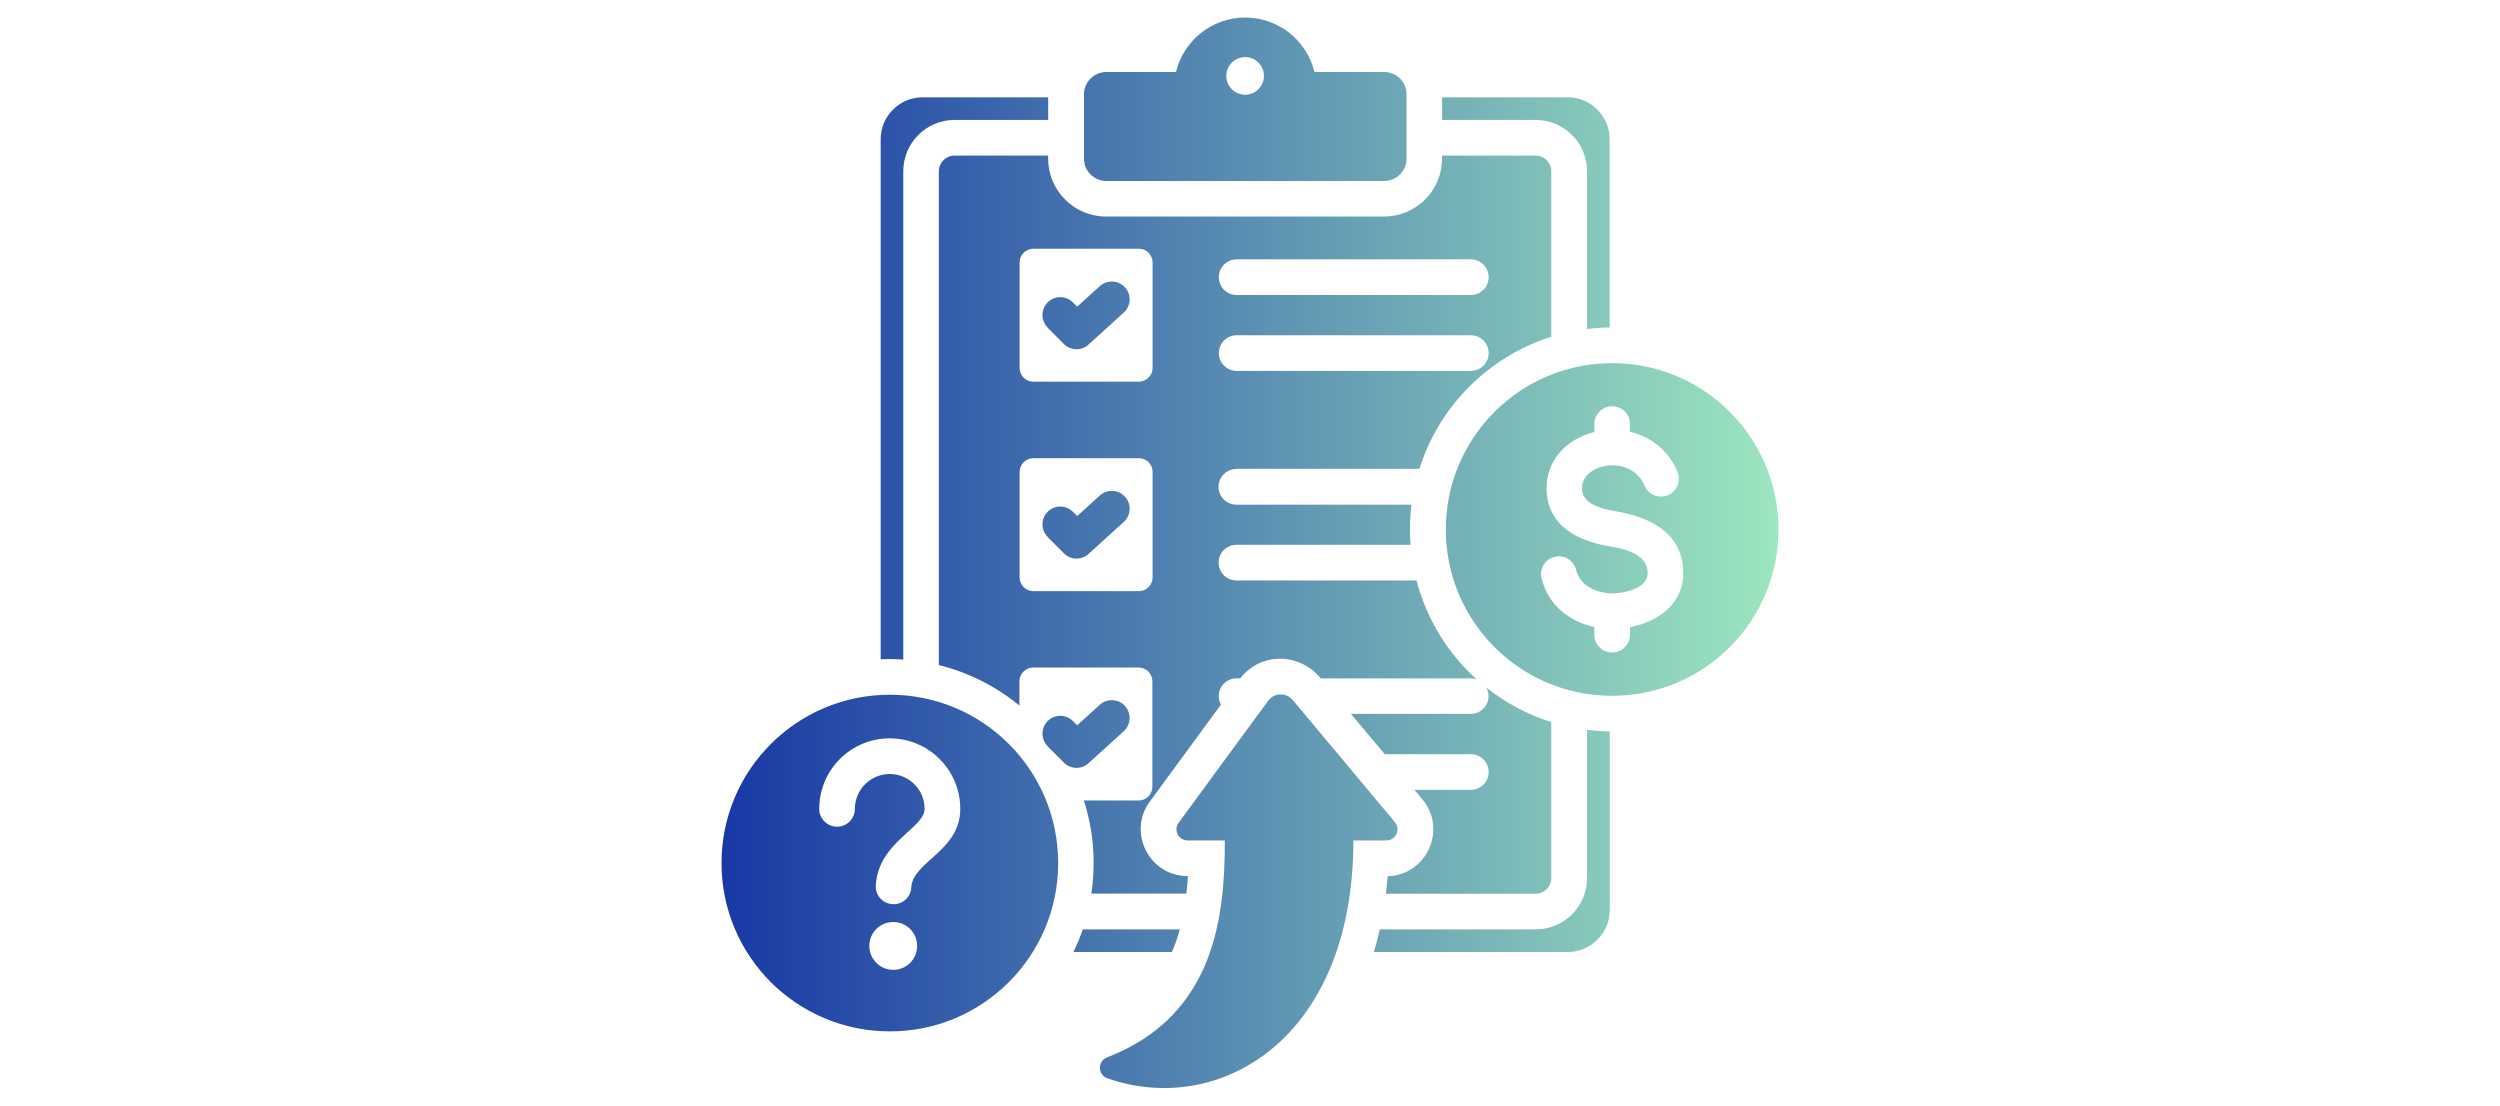 <?xml version="1.0" encoding="UTF-8"?>
<svg id="Layer_1" data-name="Layer 1" xmlns="http://www.w3.org/2000/svg" xmlns:xlink="http://www.w3.org/1999/xlink" viewBox="0 0 251 111">
  <defs>
    <style>
      .cls-1 {
        fill: url(#linear-gradient);
        fill-rule: evenodd;
      }
    </style>
    <linearGradient id="linear-gradient" x1="72.44" y1="55.5" x2="178.56" y2="55.5" gradientUnits="userSpaceOnUse">
      <stop offset="0" stop-color="#1838a5"/>
      <stop offset="1" stop-color="#9de6bf"/>
    </linearGradient>
  </defs>
  <path class="cls-1" d="M157.4,9.77c2.32,0,4.21,1.89,4.21,4.21v18.9c-.77,0-1.52.06-2.27.16v-15.85c0-2.84-2.31-5.15-5.15-5.15h-9.4v-2.27h12.61ZM122.97,84.38h-3.73c-.92,0-1.45-1.04-.9-1.78l8.98-12.24c.6-.82,1.81-.86,2.47-.08l10.26,12.26c.61.73.09,1.84-.86,1.84h-3.31c0,20.12-13.63,27.77-24.7,23.88-.98-.34-1-1.73-.03-2.1,11.06-4.25,11.82-14.64,11.82-21.78ZM161.86,36.46c-9.22,0-16.7,7.47-16.7,16.7s7.47,16.7,16.7,16.7,16.7-7.47,16.7-16.7-7.47-16.7-16.7-16.7h0ZM163.65,62.99v.73c0,.99-.8,1.79-1.79,1.79s-1.79-.8-1.79-1.79v-.77c-2.57-.56-4.65-2.26-5.3-4.88-.24-.96.35-1.93,1.31-2.16.96-.24,1.93.35,2.16,1.31.42,1.69,2.2,2.39,3.8,2.35,1.23-.03,3.43-.55,3.39-2.09-.04-1.88-2.38-2.39-3.84-2.63-3.11-.51-6.14-1.99-6.31-5.55-.15-3.02,1.99-5.24,4.79-5.92v-.8c0-.99.8-1.79,1.79-1.79s1.79.8,1.79,1.79v.77l.11.03c1.95.49,3.73,1.78,4.66,4,.38.91-.05,1.96-.96,2.34-.91.38-1.96-.05-2.34-.96-.68-1.62-2.38-2.29-4.04-1.96-1.17.24-2.3,1.01-2.24,2.33.07,1.54,2.1,1.99,3.32,2.19,3.42.56,6.75,2.13,6.84,6.07.08,3.18-2.49,5.04-5.35,5.58ZM89.34,69.75c-9.33,0-16.9,7.56-16.9,16.9s7.56,16.9,16.9,16.9,16.9-7.56,16.9-16.9-7.56-16.9-16.9-16.9ZM89.68,97.37c-1.32,0-2.4-1.07-2.4-2.4s1.07-2.4,2.4-2.4,2.4,1.07,2.4,2.4-1.07,2.4-2.4,2.4ZM91.5,89.1c-.06.99-.9,1.74-1.89,1.68s-1.74-.9-1.68-1.89c.25-4.34,4.9-5.74,4.9-7.68s-1.57-3.5-3.5-3.5-3.5,1.57-3.5,3.5c0,.99-.8,1.79-1.79,1.79s-1.79-.8-1.79-1.79c0-3.91,3.17-7.08,7.08-7.08s7.08,3.17,7.08,7.08c0,4.25-4.76,5.27-4.92,7.89h0ZM105.19,74.94l1.63,1.63c.7.7,1.85.7,2.54-.01l3.47-3.15c.73-.66.78-1.8.12-2.53-.66-.73-1.8-.78-2.53-.12l-2.27,2.06-.43-.43c-.7-.7-1.83-.7-2.53,0-.7.7-.7,1.83,0,2.53ZM105.19,53.91c-.7-.7-.7-1.83,0-2.53.7-.7,1.83-.7,2.53,0l.43.43,2.27-2.06c.73-.66,1.86-.61,2.53.12s.61,1.86-.12,2.53l-3.47,3.15c-.69.71-1.84.71-2.54.01l-1.63-1.63ZM105.19,32.89c-.7-.7-.7-1.83,0-2.53.7-.7,1.83-.7,2.53,0l.43.43,2.27-2.06c.73-.66,1.86-.61,2.53.12s.61,1.86-.12,2.53l-3.47,3.15c-.69.71-1.84.71-2.54.01l-1.63-1.63ZM138.97,7.23h-7c-.76-3.14-3.58-5.47-6.95-5.47s-6.19,2.33-6.95,5.47h-7c-1.23,0-2.24,1.01-2.24,2.24v6.46c0,1.23,1.01,2.24,2.24,2.24h27.91c1.23,0,2.24-1.01,2.24-2.24v-6.46c0-1.23-1.01-2.24-2.24-2.24ZM125.01,9.51c-1.04,0-1.89-.85-1.89-1.89s.85-1.89,1.89-1.89,1.89.85,1.89,1.89-.85,1.89-1.89,1.89h0ZM139.01,75.72h8.66c.99,0,1.79.8,1.79,1.79s-.8,1.79-1.79,1.79h-5.66l.79.95c2.53,3.02.43,7.62-3.48,7.72-.05.59-.11,1.17-.18,1.76h15.04c.86,0,1.57-.7,1.57-1.57v-15.66c-2.4-.76-4.61-1.95-6.53-3.48.14.26.23.56.23.87,0,.99-.8,1.78-1.78,1.78h-12.04l3.39,4.04ZM124.16,47.07h18.35c1.98-6.3,6.95-11.27,13.24-13.26v-16.62c0-.86-.7-1.57-1.57-1.57h-9.4v.3c0,3.21-2.61,5.82-5.82,5.82h-27.91c-3.21,0-5.82-2.61-5.82-5.82v-.3h-9.4c-.86,0-1.57.7-1.57,1.57v49.58c3.01.75,5.77,2.16,8.09,4.07v-2.44c0-.76.62-1.38,1.38-1.38h10.59c.76,0,1.38.62,1.38,1.38v10.59c0,.76-.62,1.38-1.38,1.38h-5.5c.64,1.98.98,4.08.98,6.27,0,1.05-.08,2.07-.23,3.08h9.54c.07-.58.12-1.16.16-1.76h-.04c-3.84,0-6.06-4.39-3.79-7.48l7.14-9.73c-.14-.26-.22-.55-.22-.86,0-.99.8-1.78,1.78-1.78h.38c2.1-2.68,5.94-2.58,8.1,0h15.03c.21,0,.42.04.61.11-2.89-2.61-5.03-6.05-6.04-9.94h-18.08c-.99,0-1.79-.8-1.79-1.79s.8-1.79,1.79-1.79h17.48c-.04-.51-.06-1.02-.06-1.53,0-.85.05-1.68.15-2.5h-17.58c-.99,0-1.79-.8-1.79-1.79,0-.99.8-1.79,1.79-1.79h0ZM115.72,57.97c0,.76-.62,1.38-1.38,1.38h-10.59c-.76,0-1.38-.62-1.38-1.38v-10.59c0-.76.62-1.38,1.38-1.38h10.59c.76,0,1.38.62,1.38,1.38v10.59ZM115.72,36.94c0,.76-.62,1.38-1.38,1.38h-10.59c-.76,0-1.38-.62-1.38-1.38v-10.59c0-.76.62-1.38,1.38-1.38h10.59c.76,0,1.38.62,1.38,1.38v10.59ZM124.16,26.04h23.51c.99,0,1.79.8,1.79,1.79s-.8,1.79-1.79,1.79h-23.51c-.99,0-1.79-.8-1.79-1.79s.8-1.79,1.79-1.79h0ZM124.16,33.66h23.51c.99,0,1.79.8,1.79,1.79s-.8,1.79-1.79,1.79h-23.51c-.99,0-1.79-.8-1.79-1.79s.8-1.79,1.79-1.79h0ZM159.34,73.28v14.88c0,2.84-2.31,5.15-5.15,5.15h-15.66c-.17.76-.37,1.52-.59,2.27h19.47c2.32,0,4.21-1.89,4.21-4.21v-17.94c-.77,0-1.52-.06-2.27-.16ZM118.45,93.31h-9.74c-.27.78-.58,1.54-.94,2.27h9.89c.32-.73.58-1.48.79-2.27ZM90.69,66.21V17.19c0-2.84,2.31-5.15,5.15-5.15h9.4v-2.27h-12.61c-2.32,0-4.21,1.89-4.21,4.21v52.21c.3-.01.61-.02.92-.02.45,0,.9.02,1.35.05Z"/>
</svg>